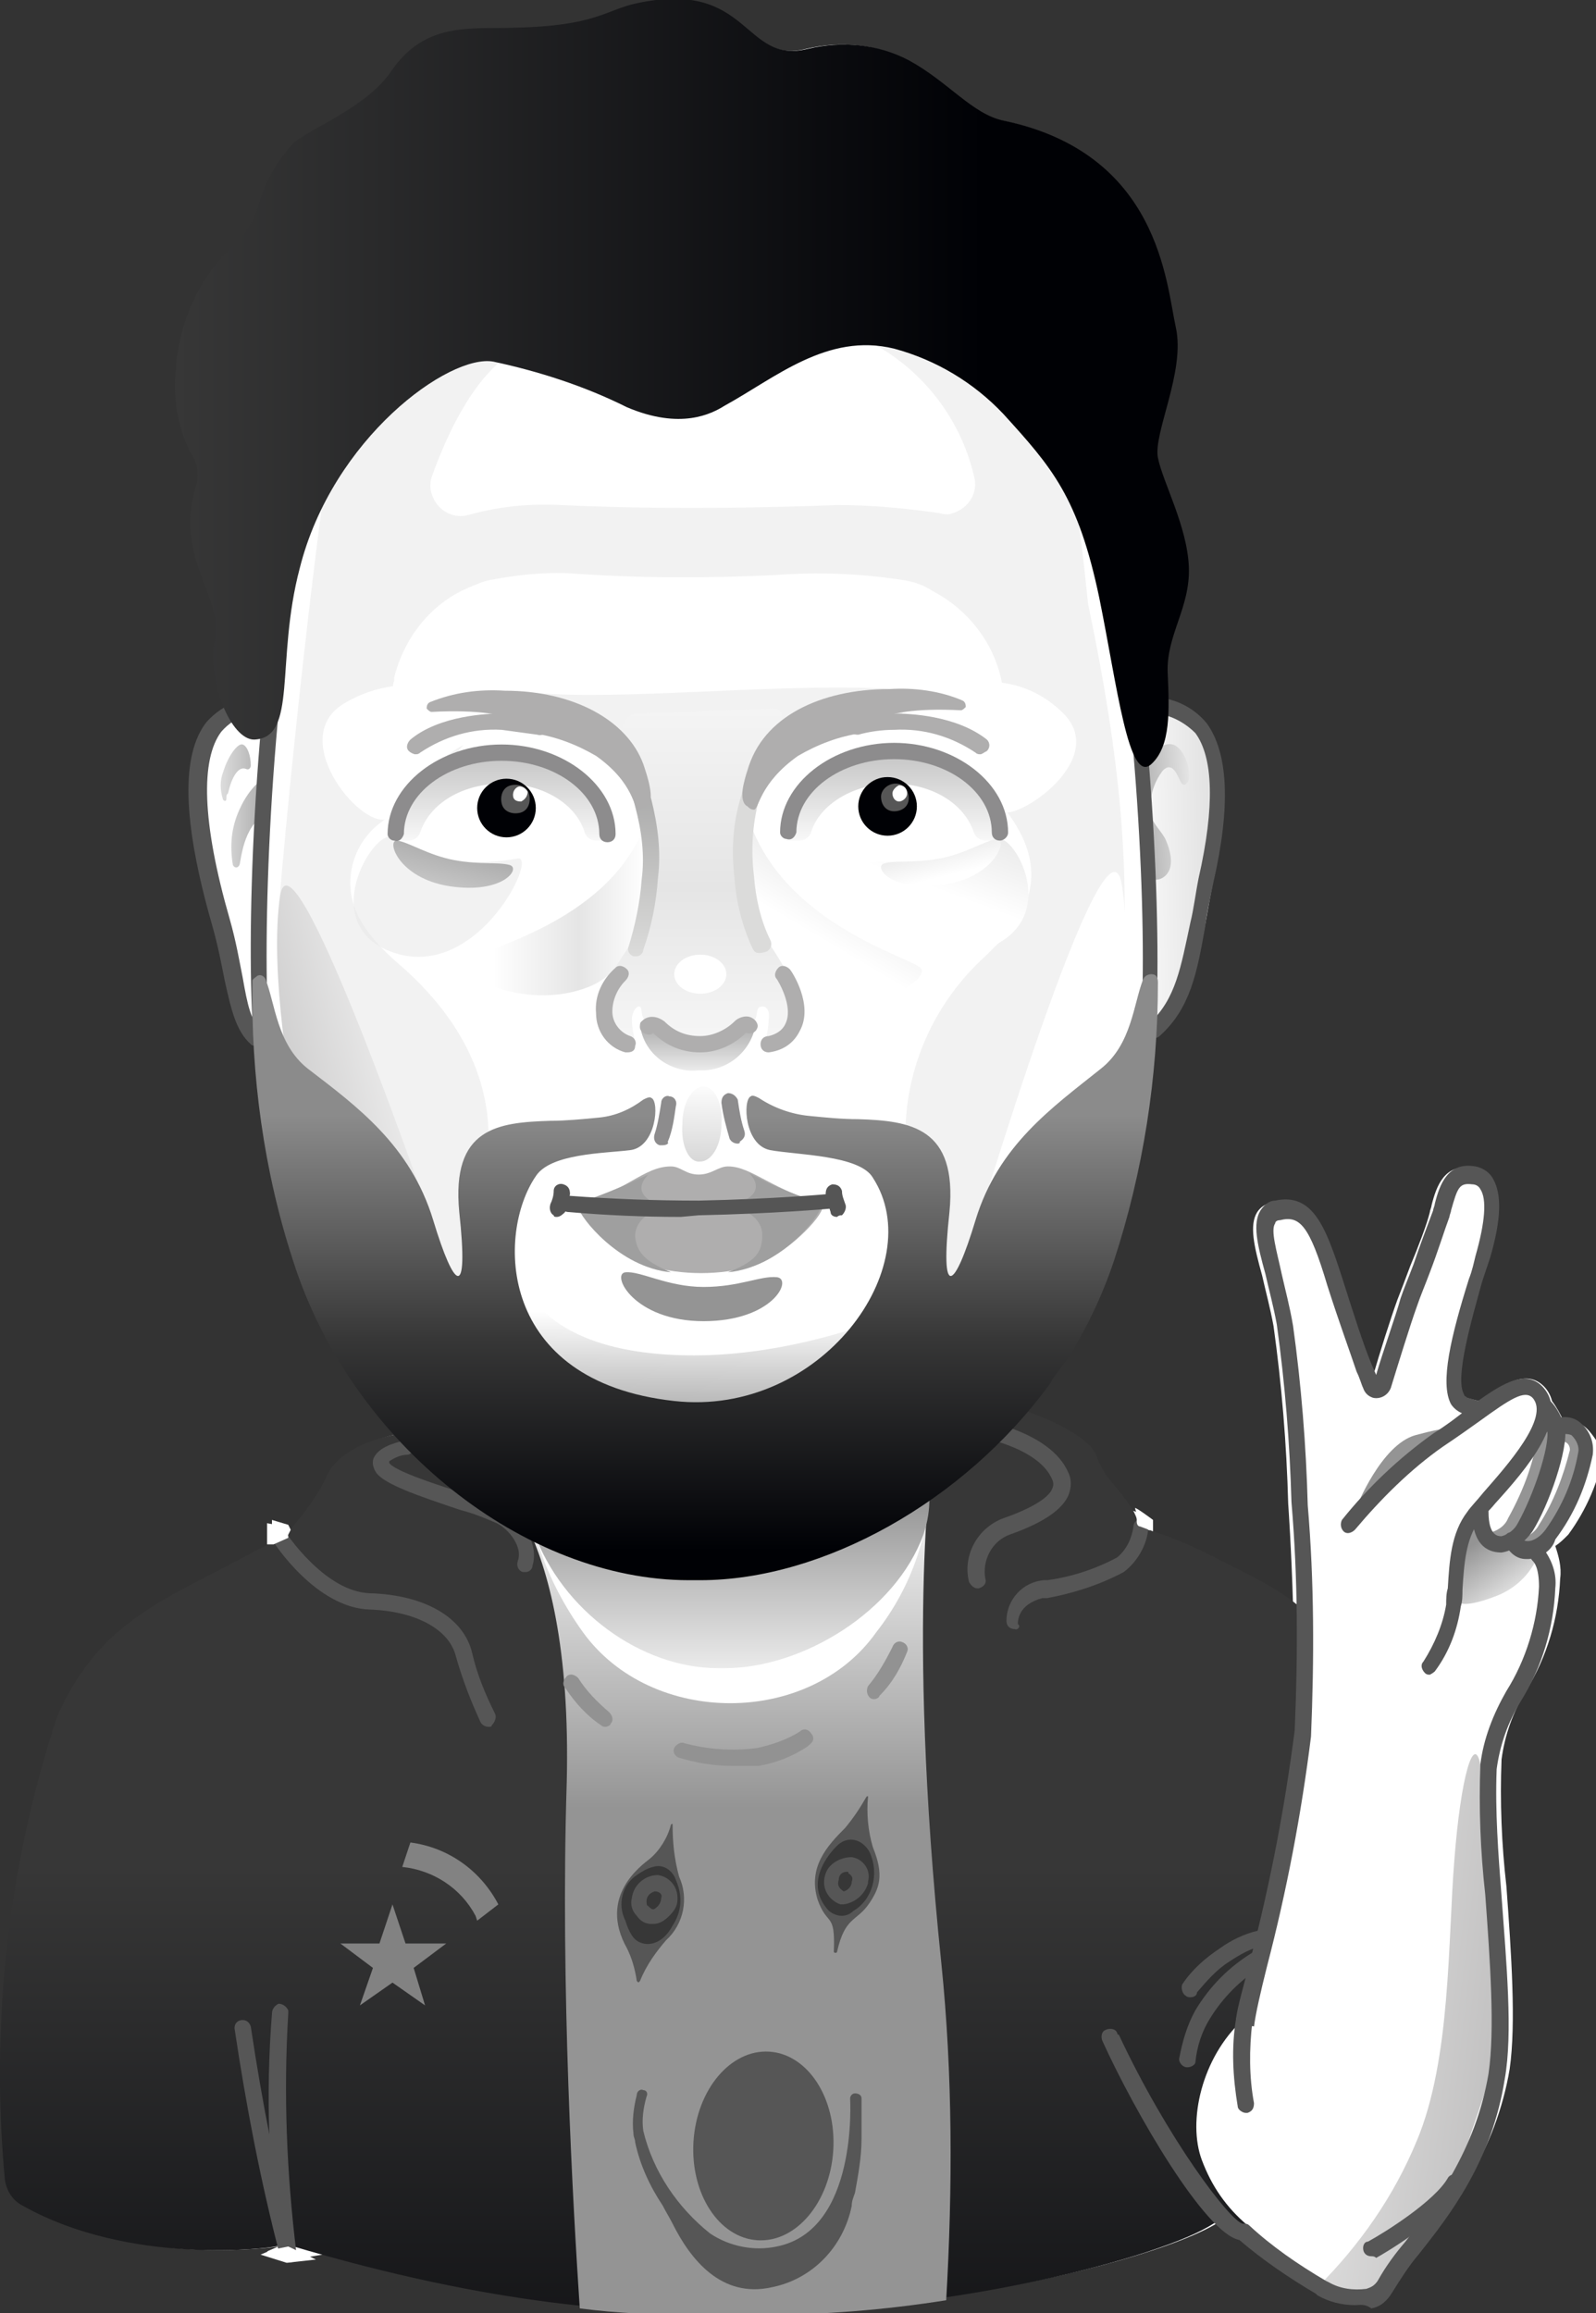 <?xml version="1.0" encoding="UTF-8"?>
<!-- Generator: Adobe Illustrator 22.1.0, SVG Export Plug-In . SVG Version: 6.00 Build 0)  -->
<svg version="1.1" id="Слой_1" xmlns="http://www.w3.org/2000/svg" xmlns:xlink="http://www.w3.org/1999/xlink" x="0px" y="0px"
	 viewBox="0 0 98 142" style="enable-background:new 0 0 98 142;" xml:space="preserve">
<rect x="0" y="0" width="98" height="142" fill="#333333" stroke="none"/>
<style type="text/css">
	.st0{fill:#FFFFFF;}
	.st1{fill:url(#SVGID_1_);}
	.st2{fill:url(#SVGID_2_);}
	.st3{fill:url(#SVGID_3_);}
	.st4{fill:url(#SVGID_4_);}
	.st5{fill:url(#SVGID_5_);}
	.st6{opacity:0.5;fill:#E7E7E7;enable-background:new    ;}
	.st7{fill:url(#SVGID_6_);}
	.st8{fill:url(#SVGID_7_);}
	.st9{fill:url(#SVGID_8_);}
	.st10{fill:url(#SVGID_9_);}
	.st11{fill:url(#SVGID_10_);}
	.st12{fill:url(#SVGID_11_);}
	.st13{fill:url(#SVGID_12_);}
	.st14{fill:#565656;}
	.st15{fill:#373737;}
	.st16{fill:url(#SVGID_13_);}
	.st17{fill:#929292;}
	.st18{fill:url(#SVGID_14_);}
	.st19{fill:url(#SVGID_15_);}
	.st20{fill:#949494;}
	.st21{fill:url(#SVGID_16_);}
	.st22{fill:url(#SVGID_17_);}
	.st23{fill:#AFAEAE;}
	.st24{fill:#9F9F9F;}
	.st25{fill:url(#SVGID_18_);}
	.st26{fill:url(#SVGID_19_);}
	.st27{fill:url(#SVGID_20_);}
	.st28{fill:#555555;}
	.st29{fill:url(#SVGID_21_);}
	.st30{fill:url(#SVGID_22_);}
	.st31{fill:#000105;}
	.st32{fill:url(#SVGID_23_);}
	.st33{fill:url(#SVGID_24_);}
	.st34{fill:#8D8C8D;}
	.st35{fill:#828282;}
	.st36{fill:url(#SVGID_25_);}
	.st37{fill:url(#SVGID_26_);}
	.st38{fill:url(#SVGID_27_);}
	.st39{fill:url(#SVGID_28_);}
	.st40{fill:url(#SVGID_29_);}
	.st41{fill:url(#SVGID_30_);}
	.st42{fill:url(#SVGID_31_);}
</style>
<title>21</title>
<g id="Слой_2_1_">
	<g id="Слой_1-2">
		<path class="st0" d="M97.2,87.5c-0.3-0.2-0.8-0.3-1.2-0.3c-0.2-0.4-0.4-0.8-0.7-1.2c-0.1-0.4-0.3-0.7-0.5-0.9
			c-1-1-2.3-0.3-3.9,0.9h-0.1L90,85.8c-0.1,0-0.1-0.1-0.2-0.2c-0.6-1,0.5-4.7,1.1-6.9l0.4-1.4c0.7-2.5,0.7-4,0.2-4.8
			c-0.3-0.4-0.7-0.7-1.1-0.8c-1.7-0.3-2.2,1.1-2.5,2.3c0,0.1-0.1,0.3-0.1,0.4c-0.2,0.8-0.7,2.1-1.2,3.3c-0.3,0.8-0.6,1.6-0.8,2.1
			c-0.4,1.1-1.1,3.3-1.5,4.7l-0.3-0.7c-0.4-1.2-1.1-3.1-1.8-5.3c-0.9-3.1-1.8-5.2-4.1-4.7c-0.4,0.1-0.7,0.3-0.9,0.6
			c-0.5,0.8-0.2,2.1,0.3,3.9c0.2,0.9,0.5,2,0.7,3.1c0.5,3.6,0.8,7.2,0.9,10.9c0,0,0.2,2.8,0.3,6.3c-1.6-1.2-3.4-2.2-5.2-3
			c-1.2-0.6-2.4-1.1-3.6-1.5l0,0v-0.7c0,0-1.1-0.9-1.1-0.6c0,0.2,0.1,0.5,0.1,0.7l0,0c-0.1-0.3-0.2-0.5-0.4-0.8
			c-1.2-1.8-1.6-1.7-2.2-3.3c-0.2-0.8-2.2-1.9-4.1-2.6c0.5-0.6,1-1.2,1.4-1.8l0,0l0.1-0.2c0.3-0.4,0.5-0.7,0.8-1.1l0.1-0.1l0,0
			c1.2-1.9,2.2-4,2.9-6.1c1.4-4.5,2.3-9.1,2.6-13.8c0.1,0,0.2-0.1,0.3-0.1c1.8-1.7,2.2-3.9,2.8-6.7c0.2-0.8,0.3-1.7,0.5-2.7
			c1.1-4.8,0.9-8-0.4-9.8c-0.6-0.8-1.5-1.3-2.5-1.5c0-0.5,0-1-0.1-1.5c-0.2-2.4,1.4-4.1,1.2-6.5s-1.6-5.2-1.9-6.7s1.6-5.2,1.1-8
			S71.1,9.4,61.5,7.4c-1.9-0.4-3.3-2.3-5.8-3.7c-1.9-1-4.1-1.2-6.2-0.7C45.6,4,46.1-1.2,39.1,0.3c-1.8,0.4-2.5,1.3-7.5,1.5
			c-2.8,0.1-5.5-0.4-7.6,2.7c-1.5,2.2-5,3.5-5.8,4.4c-1,1.1-1.7,2.3-2.1,3.7c-0.3,1-0.9,1.9-1.7,2.7c-2.1,1.9-3.3,4.6-3.4,7.4
			c-0.2,1.8,0.2,3.6,0.9,5.2c0.3,0.5,0.4,1.2,0.4,1.8c-1.5,4.7,1.6,6.9,1.1,9.6c-0.2,1.4-0.1,2.8,0.5,4.2c-0.4,0.2-0.7,0.5-1,0.8
			c-1.6,2-1.4,6,0.3,12.4c0.4,1.4,0.6,2.6,0.8,3.5c0.4,1.8,0.6,3.1,1.6,3.9l0.2,0.1c0.2,4.5,1.1,9,2.5,13.2
			c1.3,3.9,3.4,7.6,6.2,10.6c-1.7,0.4-3.4,1.1-4.1,2.4c-0.5,1.2-1.2,2.3-2.1,3.3c-0.1,0.1-0.2,0.3-0.3,0.5l0,0l-0.3-0.6l-1-0.3v1.4
			h0.5l0,0c-0.5,0.2-1,0.5-1.5,0.7c-4.9,2.7-9.2,4-11.8,10c-3,9.1-4.1,18.8-3.2,28.4c0.1,0.7,0.5,1.3,1.1,1.6
			c6.1,3.5,13.9,2.7,15.3,2.5l0,0l-0.7,0.3l1.6,0.5l1.8-0.3l-1.2-0.6l0,0c12.8,3.8,21.1,4,24.5,4h5.5c3.3,0,6.6-0.3,9.9-0.9l0,0
			c7.6-1.1,14.3-3.1,16.5-4.6l0,0h0.1c0.4,0.4,0.9,0.8,1.4,0.9c1.5,1.3,3,2.4,4.7,3.3l0.1,0.1c0.7,0.4,1.5,0.6,2.3,0.6
			c0.3,0,0.5,0,0.8-0.1c0.6-0.1,1-0.5,1.3-1c0.5-0.8,1-1.5,1.6-2.3c1-1.2,1.9-2.5,2.7-3.8c0,0,0-0.1,0.1-0.1
			c1.3-2.1,2.2-4.5,2.6-6.9c0.4-2.8,0.1-7.1-0.2-11.2c-0.3-2.6-0.4-5.2-0.3-7.8c0.2-1.5,0.7-2.9,1.5-4.2c1.3-2.1,2-4.5,2.1-6.9
			c0.1-0.7-0.1-1.4-0.3-2c0.3-0.2,0.5-0.4,0.8-0.7c1.1-1.5,1.9-3.3,2.2-5.2C98.1,88.7,97.8,87.9,97.2,87.5z"/>
		
			<linearGradient id="SVGID_1_" gradientUnits="userSpaceOnUse" x1="461.912" y1="180.224" x2="493.112" y2="180.224" gradientTransform="matrix(0.92 2.000000e-02 -2.000000e-02 -1 -352.62 223.91)">
			<stop  offset="0" style="stop-color:#FFFFFF"/>
			<stop  offset="0.73" style="stop-color:#949494"/>
		</linearGradient>
		<path class="st1" d="M70.8,63.1c2.6-1,3-5.5,3.8-9.6c1.8-9.5-2.3-10.7-4.7-10.8L70.8,63.1z"/>
		
			<linearGradient id="SVGID_2_" gradientUnits="userSpaceOnUse" x1="-10438.206" y1="-23.082" x2="-10408.136" y2="-23.082" gradientTransform="matrix(-0.9 2.000000e-02 2.000000e-02 -1 -9395.1 239.55)">
			<stop  offset="0" style="stop-color:#FFFFFF"/>
			<stop  offset="0.73" style="stop-color:#949494"/>
		</linearGradient>
		<path class="st2" d="M16.3,64.1c-2.5-1-2.7-7.4-3.5-11.5c-1.7-9.5,2.1-9.6,4.4-9.7l-1.3,9.7L16.3,64.1z"/>
		<path class="st0" d="M91.2,108.3c0.3-3.4,3.6-6.2,3.6-11c0.2-1.2-0.6-2.2-1.8-2.4c-0.4-0.1-0.7,0-1.1,0.1c0,0-1.6-1.6-1.4-2.3
			c0.6-2,4.8-6.9,3-7s-2.7,0.6-3.7,0.6c-1.5,0,0.3-6.4,1-9.1s0.9-4.7-0.6-5s-1.6,1-2,2.3s-1.4,4-1.9,5.4c-0.4,1.2-1.2,3.8-1.6,5
			c0,0.2-0.2,0.3-0.3,0.3c-0.2,0-0.3-0.1-0.4-0.3c-0.3-0.9-1.3-3.3-2.2-6.3c-1-3.5-1.8-4.8-3.5-4.4s-0.2,3.3,0.5,7
			c0.5,3.6,0.8,7.3,0.9,10.9c0,0,0.3,3,0.3,6.8c0,2.3,0,5-0.2,7.3c-0.3,2.9-0.8,5.8-1.4,8.7c-0.9,3.9-1.8,7.5-2.1,9
			c-2.3,2.3-3.3,5.6-2.6,8.7c0.4,1.1,1,2.2,1.8,3.1c0.3,0.4,0.6,0.7,0.9,1c0.4,0.3-0.6-0.1-0.2,0.2l0.3,0.3c1.4,1.2,3,2.2,4.6,3.2
			c0.4,0.3,2.5,0.9,3.7-0.3s5.8-6.1,6.8-12.9C92.5,122.4,90.8,112.6,91.2,108.3z"/>
		
			<linearGradient id="SVGID_3_" gradientUnits="userSpaceOnUse" x1="-9351.184" y1="-574.601" x2="-9384.774" y2="-583.172" gradientTransform="matrix(-0.99 0.13 -0.13 -0.99 -9263.35 768.81)">
			<stop  offset="0" style="stop-color:#FFFFFF"/>
			<stop  offset="0.84" style="stop-color:#B3B2B2"/>
		</linearGradient>
		<path class="st3" d="M91.8,126.6c0,0,0.3-13-0.9-18.3c-0.4-1.9-1.2,0.7-1.6,5.9c-0.4,4.9-0.2,12.2-2.3,17.2
			c-1.4,3.4-3.5,6.4-6.1,9l3.3,0.5l5.1-6.9L91.8,126.6z"/>
		<linearGradient id="SVGID_4_" gradientUnits="userSpaceOnUse" x1="28.569" y1="55.949" x2="39.838" y2="55.949">
			<stop  offset="0.15" style="stop-color:#FFFFFF"/>
			<stop  offset="0.62" style="stop-color:#E5E5E5"/>
			<stop  offset="0.98" style="stop-color:#FFFFFF"/>
		</linearGradient>
		<path class="st4" d="M36.1,60.6c-3.9,1.5-8.3-0.8-7.4-1.6s8.4-2.3,10.8-8.1C39.9,49.7,40.8,58.8,36.1,60.6z"/>
		
			<linearGradient id="SVGID_5_" gradientUnits="userSpaceOnUse" x1="-196.108" y1="-324.935" x2="-196.108" y2="-346.825" gradientTransform="matrix(0.89 0.53 -0.59 1.1 32.98 518.88)">
			<stop  offset="0" style="stop-color:#FFFFFF"/>
			<stop  offset="0.84" style="stop-color:#949494"/>
		</linearGradient>
		<path class="st5" d="M49.4,61.1c3.9,1.5,7.9-1,7.1-1.7s-7.9-2.6-10.3-8.5C45.7,49.7,44.7,59.3,49.4,61.1z"/>
		<path class="st6" d="M68.1,67.2C69.9,56,69,47.6,66.8,37c-0.5-5.2-1.3-10.3-2.5-15.4L62.4,18c-0.6,0.9-9.8,2.5-8.6,3.2
			c3,1.7,5.2,4.6,6,8c0.3,1-0.3,2-1.3,2.3c-0.2,0.1-0.5,0.1-0.8,0c-2.1-0.3-4.2-0.5-6.3-0.5l0,0c0,0-8.8,0.4-17,0
			c-1.9-0.1-3.8,0.1-5.6,0.6c-1,0.3-2-0.3-2.3-1.3c-0.1-0.3-0.1-0.7,0-1c1-2.8,2.7-6.4,5.2-7.8c1.2-0.7-8-2.3-8.6-3.2l-1.9,3.6
			c-1,4.4-3,21-4.1,34c-0.4,4.9,2,10.4-0.9,12.2c-0.9,0.6,1.5,1.9,3.2,2.3c2.4,5.4,6.6,10.8,8.9,10.8c3.4,0,1.8-5.5,1.7-11.4
			c0-4.8-2.9-8.4-5.6-10.7c-0.8-0.7-1.6-1.5-2.2-2.5c-1.3-2.1-0.7-4.8,1.3-6.2c0.1-0.1,0.3-0.2,0.4-0.3c3.2-1.6,0.1-2.4,2.8-2.8
			c1.1-0.2,2.3-2.8,3.2-2.9s5.2,0.9,5.9,0.9l-1,0.2c4.4,0.3,8.8,0.3,13.2,0.1c1-0.1,5.8-1.3,7.7-1.2c1.1,0,1.5,1.6,3,1.9
			c2.4,0.4,1.2,1.1,3.1,3.5c2.6,3.4,1.5,6.1-0.5,8.1c-0.3,0.3-0.5,0.5-0.8,0.8c-3.1,2.8-4.9,6.8-4.9,10.9
			c-0.1,5.9-1.7,11.4,1.7,11.4c2.3,0,6.7-5.8,9.1-11.3C67.9,69.7,67.9,68.3,68.1,67.2z M33.9,42.6c-4.8-0.3-6.9,0.1-8.4,0.8
			s-1.5-1.1-1.3-1.6c0-0.1,0-0.1,0-0.2c0.6-2.4,2.2-4.5,4.5-5.5c0.5-0.2,0.9-0.4,1.4-0.5c1.6-0.3,3.3-0.5,5-0.4l0,0
			c4.2,0.3,8.3,0.3,12.5,0.1c2.6-0.2,5.2-0.1,7.8,0.3c0.7,0.1,1.3,0.3,1.9,0.7c2.1,1.1,3.7,3.1,4.2,5.5l0,0c0.1,0.5,0.6,3.2-1.2,1.8
			c-0.5-0.4-1.8-1.1-5.5-1.3C48.8,41.9,39.3,42.9,33.9,42.6z"/>
		
			<linearGradient id="SVGID_6_" gradientUnits="userSpaceOnUse" x1="42.956" y1="114.38" x2="42.956" y2="74.25" gradientTransform="matrix(1 0 0 -1 0 144)">
			<stop  offset="0.15" style="stop-color:#FFFFFF"/>
			<stop  offset="0.62" style="stop-color:#E5E5E5"/>
			<stop  offset="0.98" style="stop-color:#FFFFFF"/>
		</linearGradient>
		<path class="st7" d="M48.5,60c-0.3-0.6-1.4-2.3-1.4-2.3L46,56.1v-6.9c0-1.7,3.2-5.7,1.5-5.7c-0.2,0-8.1,0.3-8.3,0.3
			c-1.8,0-0.9,3.8,0,5.4c1.3,2.4,0.8,6.3,0.2,7.6c-0.4,0.8-1.6,2.5-2,3.2c-0.4,0.8-1,3.4,1.5,4.3c0.3,0.1-0.1-0.9-0.1-1.7
			c0-0.5,0.3-0.9,0.5-0.8s-0.1,0.8,0.7,1.1c0.5,0.2,1,0.9,1,0.9l0.3,0.2l0.7-0.3h0.4c0.1,0,0.1,0,0.2,0h0.7c0.1,0,0.1,0,0.2,0l0,0
			c0.2,0,0.5,0.4,0.8,0.2c0.5-0.4,1.1-0.7,1.7-1c0.7-0.3,0.3-1,0.7-1.1s0.6,0.3,0.5,0.8c0,0.8-0.4,1.8-0.1,1.7
			C49.6,63.4,49,60.8,48.5,60z"/>
		<path class="st6" d="M23.5,58.2C19.7,56.2,23,51,24,51.4c1.3,0.5,3.1,2.1,7.8,1.3C33.1,52.5,29,60.9,23.5,58.2z"/>
		
			<linearGradient id="SVGID_7_" gradientUnits="userSpaceOnUse" x1="-7551.48" y1="-1408.086" x2="-7539.52" y2="-1432.116" gradientTransform="matrix(-0.79 0.66 -1.04 -1.18 -7397.37 3383.76)">
			<stop  offset="0" style="stop-color:#FFFFFF"/>
			<stop  offset="0.73" style="stop-color:#949494"/>
		</linearGradient>
		<path class="st8" d="M21.1,43.2c-3.6,2.2,1.3,8,2.8,7c0.9-0.6,3.2-5.5,7.9-5.2C33.2,45,26.7,39.8,21.1,43.2z"/>
		
			<linearGradient id="SVGID_8_" gradientUnits="userSpaceOnUse" x1="-1437.272" y1="2872.443" x2="-1425.931" y2="2849.643" gradientTransform="matrix(0.64 0.81 1.26 -0.94 -2641.6 3913.45)">
			<stop  offset="0" style="stop-color:#FFFFFF"/>
			<stop  offset="0.73" style="stop-color:#949494"/>
		</linearGradient>
		<path class="st9" d="M65.2,43.7c3.1,2.9-2.9,6.8-3.7,6.1s-3.3-4.1-6.5-5.1C53.8,44.3,60.5,39.2,65.2,43.7z"/>
		
			<linearGradient id="SVGID_9_" gradientUnits="userSpaceOnUse" x1="65.857" y1="285.951" x2="65.857" y2="300.171" gradientTransform="matrix(1 4.000000e-02 4.000000e-02 -1.03 -39.29 350.44)">
			<stop  offset="0" style="stop-color:#DBDBDA"/>
			<stop  offset="1" style="stop-color:#949494"/>
		</linearGradient>
		<path class="st10" d="M39.1,58.7c-0.1,0-0.1,0-0.2,0c-0.3-0.1-0.4-0.4-0.3-0.6c0,0,0,0,0,0l0,0c0.4-1.3,0.7-2.7,0.8-4.1
			c0.2-1.5,0-3-0.4-4.5c-0.1-0.4-0.2-0.8-0.3-1.2c-0.1-0.5-0.3-0.9-0.5-1.4c-0.4-0.8-1.1-1.5-1.8-2c-0.2-0.1-0.3-0.4-0.2-0.7
			c0,0,0,0,0,0c0.1-0.2,0.4-0.3,0.7-0.2c0.9,0.6,1.6,1.4,2.2,2.3c0.3,0.5,0.5,1.1,0.6,1.7c0.1,0.4,0.2,0.8,0.3,1.1
			c0.4,1.6,0.6,3.2,0.4,4.8c-0.1,1.5-0.4,3-0.9,4.4C39.5,58.5,39.3,58.7,39.1,58.7z"/>
		
			<linearGradient id="SVGID_10_" gradientUnits="userSpaceOnUse" x1="-9548.211" y1="-64.949" x2="-9548.211" y2="-50.859" gradientTransform="matrix(-1 4.000000e-02 -4.000000e-02 -1.03 -9504.25 350.44)">
			<stop  offset="0" style="stop-color:#DBDBDA"/>
			<stop  offset="1" style="stop-color:#949494"/>
		</linearGradient>
		<path class="st11" d="M46.6,58.5c-0.2,0-0.3-0.1-0.4-0.3c-0.6-1.3-1-2.8-1.1-4.3c-0.2-1.7-0.1-3.4,0.4-5c0.1-0.3,0.1-0.6,0.2-0.9
			c0.1-0.6,0.3-1.1,0.6-1.7c0.5-1,1.3-1.8,2.2-2.4c0.2-0.1,0.5-0.1,0.7,0.2c0,0,0,0,0,0c0.1,0.2,0.1,0.5-0.1,0.7c0,0,0,0,0,0
			c-0.7,0.5-1.4,1.2-1.8,2c-0.2,0.4-0.4,0.9-0.5,1.4c-0.1,0.3-0.1,0.6-0.2,0.9c-0.4,1.5-0.5,3.1-0.3,4.7c0.1,1.3,0.4,2.7,1,3.9
			c0.1,0.2,0.1,0.5-0.2,0.7C46.8,58.5,46.7,58.5,46.6,58.5L46.6,58.5z"/>
		
			<linearGradient id="SVGID_11_" gradientUnits="userSpaceOnUse" x1="40.081" y1="29.37" x2="40.081" y2="-27.21" gradientTransform="matrix(1 0 0 -1 0 144)">
			<stop  offset="0" style="stop-color:#373737"/>
			<stop  offset="0.8" style="stop-color:#000105"/>
		</linearGradient>
		<path class="st12" d="M80.1,99.1c0-0.1,0-0.2-0.1-0.3c-1.6-1.4-3.3-2.1-5.6-3.3c-1.4-0.7-2.8-1.3-4.3-1.7c-0.1,0-0.2-0.1-0.2-0.3
			c-0.1-0.3-0.2-0.6-0.4-0.9c-1.2-1.8-1.6-1.7-2.2-3.3s-6.4-3.9-7.9-2.9c-0.8,0.6-1.1,2.2-1.2,3.5c0,0.2-0.2,0.3-0.4,0.3
			c0,0,0,0-0.1,0c-1.9-0.5-3.3-0.8-3.5-0.8H35.5c-0.3,0.1-2.6,0.6-5.6,1.3c-0.2,0.1-0.4-0.1-0.4-0.2c0,0,0,0,0,0L28.7,88
			c0-0.2-0.2-0.3-0.3-0.3c-1.3,0-6.8,0-8.3,2.8c-0.5,1.2-1.3,2.2-2.1,3.2c-0.1,0.1-0.2,0.3-0.3,0.5c0,0.1-0.1,0.2-0.2,0.2
			c-0.7,0.3-1.5,0.6-2.2,1c-4.9,2.7-9.2,4-11.8,10c-3,9.1-4.1,18.8-3.2,28.4c0.1,0.7,0.5,1.3,1.1,1.6c6.6,3.7,15.1,2.6,15.5,2.5l0,0
			l0.5-0.1c0.1,0,0.2,0,0.3,0c13,3.9,21.4,4.1,24.9,4.1H47c11.3,0,24.3-3.3,27.5-5.4l0,0c0.2-0.1,0.3-0.1,0.5,0.1l0.1,0.1
			c0.2,0.2,0.5,0.2,0.8,0.2c0.3,0,0.9-0.1,0.7-0.3c-1.3-1.1-2.2-2.4-2.8-4c-0.9-2.4,0-6.3,2.5-8.6c0-0.1,0.1-0.1,0.1-0.2
			c0.3-1.6,1.2-5.1,2.1-8.9c0.7-2.9,1.1-5.8,1.4-8.7C80.1,103.9,80.2,101.4,80.1,99.1z"/>
		
			<linearGradient id="SVGID_12_" gradientUnits="userSpaceOnUse" x1="43.932" y1="53.65" x2="43.932" y2="0.7" gradientTransform="matrix(1 0 0 -1 0 144)">
			<stop  offset="0" style="stop-color:#FFFFFF"/>
			<stop  offset="0.39" style="stop-color:#949494"/>
		</linearGradient>
		<path class="st13" d="M58.1,141.2c-3.8,0.6-7.6,0.9-11.4,0.9h-4.1c-2.3,0-4.7-0.1-7-0.4c-0.4-6-1.2-19.8-0.8-32.3
			C35.2,92.9,29.5,90,29.5,90l27.8-1c0,0-1.7,10.2,0.5,31.5C58.5,127.3,58.5,134.3,58.1,141.2z"/>
		<path class="st0" d="M44.3,93.4c-4.6,0.1-9-1.8-12.1-5.1c0,0.4,0,0.7,0,1.1c0,3.9,1.3,7.6,3.6,10.8c4.2,5.8,13.9,5.8,18,0
			c2.2-2.8,3.4-6.3,3.3-9.8c0-0.7,0.2-2.3,0.1-2.9C54,91.3,49.2,93.5,44.3,93.4z"/>
		<path class="st14" d="M39.3,121.6c0,0-0.1,0.1-0.1,0.1c0,0,0,0-0.1-0.1c-0.1-0.7-0.3-1.4-0.6-2c-1.8-3.2,0.9-5.1,1.4-5.5
			c0.6-0.5,1.1-1.3,1.3-2.1c0,0,0.1-0.1,0.1,0c0,0,0,0,0,0c0,1.1,0.1,2.1,0.4,3.2c0.6,1.3,0.3,2.9-0.8,3.9
			C40.3,119.8,39.7,120.6,39.3,121.6z"/>
		<path class="st15" d="M38.8,118.8c-0.2-0.3-0.3-0.6-0.4-0.9c-0.5-1-0.2-2.2,0.7-2.8c0.3-0.2,0.6-0.4,1-0.5
			c0.6-0.2,1.2,0.2,1.4,0.8c0.4,0.9,0.4,1.9-0.2,2.8C40.5,119.7,39.2,119.5,38.8,118.8z"/>
		<path class="st14" d="M51.4,119.8c0,0.1-0.2,0.1-0.2,0c0.1-2.5-0.4-1.5-1-3.2c-0.6-2,0.6-3.3,1.7-4.4c0.5-0.6,0.9-1.2,1.3-1.9
			c0,0,0.1-0.1,0.1,0c0,0,0,0,0,0c-0.1,1,0,2.1,0.3,3.1c0.7,1.7,0.4,2.5-0.2,3.4C52.6,118,51.9,117.6,51.4,119.8z"/>
		<path class="st15" d="M52.4,117.3c-0.4,0.4-1,0.4-1.5,0l0,0c-1.8-1.9,0.5-4,0.5-4c0.5-0.5,1.2-0.5,1.7,0c0.1,0.1,0.2,0.2,0.3,0.4
			C54,115,53.6,116.6,52.4,117.3z"/>
		
			<linearGradient id="SVGID_13_" gradientUnits="userSpaceOnUse" x1="44.094" y1="39.07" x2="44.094" y2="72.59" gradientTransform="matrix(1 0 0 -1 0 144)">
			<stop  offset="0" style="stop-color:#FFFFFF"/>
			<stop  offset="0.39" style="stop-color:#949494"/>
		</linearGradient>
		<path class="st16" d="M56,87.4c0-0.1-0.1-0.2-0.2-0.2c-0.1,0-0.1,0-0.1,0.1c-0.3,0.7,0.7,1.8-0.3,2.3c-3.8,2.1-5,6.5-11,6.5
			s-8.2-5.4-11.5-6.8c-1-0.4-1-1.7-1.3-2.3c0-0.1-0.1-0.1-0.2-0.1c-0.1,0-0.1,0.1-0.1,0.1c0.1,2.4,0.6,4.8,1.5,7.1
			c1.7,4.7,6.5,8.3,11.3,8.3h0.4c4.8,0,10.5-3.5,12.2-8.2C57.8,91,56.1,88.7,56,87.4z"/>
		
			<ellipse transform="matrix(6.226794e-02 -0.998 0.998 6.226794e-02 -87.483 170.334)" class="st14" cx="46.9" cy="131.7" rx="5.8" ry="4.3"/>
		<path class="st14" d="M40.1,118.1H40c-0.4,0-0.7-0.2-0.9-0.5c-0.3-0.3-0.4-0.7-0.3-1.1c0.1-0.8,0.8-1.4,1.6-1.4
			c0.7,0.1,1.2,0.7,1.2,1.4c0,0,0,0.1,0,0.1l0,0c0,0.4-0.2,0.7-0.5,1C40.8,117.9,40.5,118.1,40.1,118.1z M40.2,116.1
			c-0.3,0.1-0.5,0.3-0.5,0.6c0,0.1,0,0.3,0.1,0.3c0.1,0.1,0.2,0.2,0.3,0.2c0.1,0,0.2-0.1,0.3-0.2c0.1-0.1,0.2-0.3,0.2-0.5l0,0
			C40.7,116.3,40.5,116.1,40.2,116.1C40.3,116.1,40.2,116.1,40.2,116.1L40.2,116.1z"/>
		<path class="st14" d="M51.8,116.9c-0.1,0-0.1,0-0.2,0c-0.8-0.3-1.2-1.1-0.9-1.9c0.2-0.6,0.9-1,1.6-1c0.7,0.1,1.2,0.8,1,1.5
			c0,0,0,0.1,0,0.1l0,0C53.1,116.3,52.5,116.8,51.8,116.9z M52,114.9c-0.3,0-0.5,0.2-0.5,0.5c-0.1,0.3,0,0.5,0.3,0.7
			c0.1,0,0.5-0.2,0.5-0.6c0.1-0.2,0-0.4-0.2-0.5C52.1,114.9,52.1,114.9,52,114.9L52,114.9z"/>
		<path class="st14" d="M52.9,131.3c0-0.2,0-0.4,0-0.6c0-0.6,0-1.3,0-1.9c0-0.2-0.2-0.3-0.4-0.3c-0.2,0-0.3,0.2-0.3,0.3
			c0,0.1,0.5,8.1-4.5,9.1c-1.4,0.3-2.9,0-4.1-0.8c-2-1.6-3.5-3.8-4.1-6.3c-0.1-0.7,0-1.4,0.2-2.1c0.1-0.2,0-0.4-0.2-0.4c0,0,0,0,0,0
			c-0.2-0.1-0.4,0.1-0.4,0.3c-0.2,0.8-0.3,1.6-0.2,2.4c0,0.2,0.1,0.3,0.1,0.5c0.3,1.4,0.9,2.7,1.7,3.9c0.2,0.4,0.4,0.7,0.6,1.1
			c1.1,2.2,3,4.6,6.1,3.9c2.5-0.5,4.4-2.5,4.9-5c0-0.3,0.1-0.5,0.2-0.8C52.7,133.5,52.9,132.4,52.9,131.3z"/>
		<path class="st14" d="M72.9,126.9L72.9,126.9c-0.3,0-0.5-0.3-0.5-0.5c0,0,0,0,0,0c0.2-1.1,0.5-2.1,1-3c0.9-1.5,2.1-2.7,3.6-3.6
			c0.2-0.1,0.5-0.1,0.7,0.2c0.1,0.2,0.1,0.5-0.2,0.7c-1.3,0.8-2.4,1.9-3.2,3.2c-0.5,0.8-0.8,1.7-0.9,2.7
			C73.4,126.7,73.2,126.9,72.9,126.9z"/>
		<path class="st17" d="M44.9,108.4c-1.1,0-2.2-0.2-3.2-0.5c-0.3-0.1-0.4-0.4-0.3-0.6c0.1-0.2,0.4-0.4,0.6-0.3
			c1.5,0.4,3,0.5,4.5,0.3c0.9-0.2,1.8-0.5,2.6-1c0.2-0.2,0.5-0.2,0.7,0.1c0.2,0.2,0.2,0.5-0.1,0.7c0,0,0,0-0.1,0.1
			c-0.9,0.6-1.9,1-3,1.2C46.1,108.4,45.5,108.4,44.9,108.4z"/>
		<path class="st17" d="M53.7,104.3c-0.1,0-0.2,0-0.3-0.1c-0.2-0.2-0.2-0.5-0.1-0.7c0.6-0.7,1.1-1.6,1.5-2.4
			c0.1-0.3,0.4-0.4,0.6-0.3c0,0,0,0,0,0c0.3,0.1,0.4,0.4,0.3,0.6c-0.4,1-0.9,1.9-1.7,2.7C54,104.2,53.8,104.3,53.7,104.3z"/>
		<path class="st17" d="M37.2,106c-0.1,0-0.2,0-0.3-0.1c-0.9-0.6-1.6-1.4-2.2-2.3c-0.2-0.2-0.1-0.5,0.1-0.7c0,0,0,0,0,0
			c0.2-0.2,0.5-0.1,0.7,0.1c0.5,0.8,1.2,1.5,1.9,2.1c0.2,0.2,0.3,0.5,0.1,0.7c0,0,0,0,0,0C37.5,105.9,37.3,106,37.2,106z"/>
		<path class="st14" d="M73.1,122.6c-0.1,0-0.2,0-0.3-0.1c-0.2-0.1-0.3-0.5-0.2-0.7c0.6-0.9,1.4-1.6,2.3-2.2
			c0.7-0.5,1.5-0.9,2.4-1.1c0.3-0.1,0.6,0.1,0.6,0.3c0.1,0.3-0.1,0.5-0.3,0.6c-0.8,0.2-1.5,0.6-2.1,1c-0.8,0.5-1.4,1.2-2,1.9
			C73.5,122.5,73.3,122.6,73.1,122.6z"/>
		<path class="st14" d="M76.5,129.7c-0.2,0-0.5-0.2-0.5-0.4c-0.3-1.8-0.4-3.6-0.1-5.4c0.1-0.3,0.3-0.5,0.6-0.4s0.5,0.3,0.4,0.6l0,0
			c-0.2,1.7-0.2,3.4,0.1,5c0,0.3-0.1,0.5-0.4,0.6L76.5,129.7z"/>
		<path class="st14" d="M17.7,138.9c-0.2,0-0.4-0.1-0.5-0.4c-1.2-4.6-2.1-9.3-2.8-14c0-0.3,0.2-0.5,0.5-0.5c0.2,0,0.4,0.1,0.5,0.4
			c0.7,4.7,1.6,9.3,2.8,13.9c0.1,0.3-0.1,0.5-0.3,0.6L17.7,138.9z"/>
		<path class="st14" d="M17.7,138.9c-0.2,0-0.5-0.2-0.5-0.4c-0.7-4.9-0.9-9.9-0.5-14.9c0-0.3,0.2-0.5,0.4-0.6c0.3,0,0.5,0.2,0.6,0.4
			c0,0.1,0,0.1,0,0.2c-0.3,4.9-0.1,9.8,0.5,14.7C18.2,138.6,18,138.8,17.7,138.9C17.7,138.9,17.7,138.9,17.7,138.9L17.7,138.9z"/>
		<path class="st14" d="M84.2,138.5c-0.3,0-0.5-0.2-0.5-0.5c0-0.2,0.1-0.4,0.3-0.4c1.1-0.6,4.1-2.5,4.9-3.9c0.1-0.2,0.4-0.3,0.7-0.2
			c0.2,0.1,0.3,0.4,0.2,0.7c0,0,0,0,0,0c-1.1,2-5.1,4.3-5.3,4.4C84.4,138.5,84.3,138.5,84.2,138.5z"/>
		
			<linearGradient id="SVGID_14_" gradientUnits="userSpaceOnUse" x1="92.774" y1="44.409" x2="85.184" y2="55.559" gradientTransform="matrix(1 0 0 -1 0 144)">
			<stop  offset="0" style="stop-color:#FFFFFF"/>
			<stop  offset="0.39" style="stop-color:#949494"/>
		</linearGradient>
		<path class="st18" d="M86.9,88.1c-2.1,0.6-3.6,4.4-3.6,4.4l6-4.8C89.3,87.7,89.1,87.5,86.9,88.1z"/>
		
			<linearGradient id="SVGID_15_" gradientUnits="userSpaceOnUse" x1="93.564" y1="44.953" x2="85.984" y2="56.103" gradientTransform="matrix(1 0 0 -1 0 144)">
			<stop  offset="0" style="stop-color:#FFFFFF"/>
			<stop  offset="0.39" style="stop-color:#949494"/>
		</linearGradient>
		<path class="st19" d="M94.6,95.2c-0.3,0.1-0.7,0.1-1.1,0C92.9,95,93,94.8,93,94.8c-0.5,0.3-1.1,0.3-1.6,0c-0.9-0.5-0.5-2-1.2-1.1
			s-0.7,4.6-0.7,4.6s0.2,0.5,2.3-0.3c1.1-0.4,2-1.2,2.5-2.2v-0.3l0.2-0.1L94.6,95.2z"/>
		<path class="st20" d="M95.2,87.7c-0.1-0.3-0.2-0.5-0.3-0.8l-0.4,0.6c-0.2,2-0.9,3.9-1.9,5.7c-0.2,0.5-0.7,0.8-1.2,0.9
			c0.1,0.2,0.4,0.4,0.7,0.4c0.5-0.1,1-0.4,1.2-0.9C94.4,91.7,95,89.7,95.2,87.7z"/>
		<path class="st0" d="M87.8,102.3c0.8-1.1,1.3-2.4,1.5-3.8c0.2-2,0-4,1.2-5.4s5.8-5.7,4-7.6c-1.1-1.2-3,0.9-6.1,2.9
			c-2.1,1.5-3.9,3.2-5.5,5.2"/>
		<path class="st14" d="M87.8,102.8c-0.1,0-0.2,0-0.3-0.1c-0.2-0.2-0.3-0.5-0.1-0.7c0.7-1.1,1.2-2.3,1.4-3.5c0-0.3,0-0.7,0.1-1
			c0.1-1.7,0.2-3.4,1.2-4.7c0.2-0.3,0.6-0.7,1-1.2c1.4-1.6,4.1-4.6,3-5.8c-0.5-0.5-1.4,0.1-3.2,1.4c-0.7,0.5-1.4,1-2.3,1.6
			c-2,1.4-3.8,3.2-5.4,5.1c-0.2,0.2-0.5,0.3-0.7,0.1c-0.2-0.2-0.2-0.5-0.1-0.7c1.6-2,3.5-3.8,5.6-5.3c0.8-0.5,1.6-1.1,2.2-1.6
			c1.9-1.4,3.4-2.4,4.5-1.3c1.8,1.9-1,5.1-2.9,7.2c-0.4,0.5-0.8,0.8-1,1.1c-0.8,1.1-0.9,2.6-1,4.2c0,0.3,0,0.7-0.1,1
			c-0.2,1.4-0.7,2.8-1.6,4C88.1,102.6,88,102.7,87.8,102.8z"/>
		<path class="st20" d="M97.1,89c0-0.3-0.2-0.6-0.3-0.8c-0.2-0.2-0.6-0.3-0.9-0.2v0.5H96c0.2,0,0.4,0.2,0.4,0.5c0,0,0,0,0,0
			c-0.4,1.6-1,3.2-1.9,4.6c-0.2,0.4-0.6,0.7-1,0.8l-0.2,0.2c0.2,0.2,0.4,0.3,0.6,0.3c0.6-0.1,1.1-0.6,1.4-1.1
			C96.3,92.2,97.2,90.1,97.1,89z"/>
		<path class="st14" d="M76.4,124.5L76.4,124.5c-0.4-0.1-0.5-0.3-0.5-0.6c0.1-0.8,0.5-2.1,0.9-3.7c1.2-4.6,2.1-9.3,2.7-14
			c0.2-4.7,0.2-9.3-0.2-14c-0.1-3.6-0.4-7.3-0.9-10.9c-0.2-1.1-0.5-2.2-0.7-3.1c-0.5-1.8-0.8-3.1-0.3-3.9c0.2-0.3,0.5-0.6,0.9-0.6
			c2.3-0.5,3.1,1.6,4.1,4.7c0.7,2.2,1.3,4.1,1.8,5.3l0.3,0.7c0.4-1.4,1.2-3.6,1.5-4.7c0.2-0.6,0.5-1.3,0.8-2.1
			c0.4-1.2,0.9-2.5,1.2-3.3c0-0.1,0.1-0.3,0.1-0.4c0.3-1.2,0.8-2.6,2.5-2.3c0.5,0.1,0.9,0.4,1.1,0.8c0.5,0.9,0.5,2.4-0.2,4.8
			L91,78.7c-0.6,2.2-1.7,5.9-1.1,6.9c0,0.1,0.1,0.1,0.2,0.2l0.7,0.2c0.3,0.1,0.5,0.3,0.4,0.6s-0.3,0.5-0.6,0.4l-0.7-0.2
			c-0.3-0.1-0.6-0.3-0.8-0.6c-0.7-1.3,0-4.2,1.1-7.7c0.2-0.5,0.3-1,0.4-1.4c0.6-2.1,0.7-3.5,0.3-4.1c-0.1-0.2-0.3-0.3-0.5-0.3
			c-0.8-0.1-0.9,0.2-1.3,1.6c0,0.1-0.1,0.3-0.1,0.4c-0.3,0.8-0.7,2.1-1.2,3.4c-0.3,0.8-0.6,1.5-0.8,2.1c-0.4,1.1-1.2,3.7-1.6,5
			c-0.2,0.5-0.7,0.7-1.1,0.6c-0.3-0.1-0.5-0.3-0.6-0.6c-0.1-0.2-0.2-0.6-0.4-1c-0.4-1.2-1.1-3.1-1.8-5.3c-1.1-3.7-1.7-4.3-2.9-4
			c-0.2,0-0.3,0.1-0.3,0.2c-0.3,0.4,0.1,1.7,0.4,3.1c0.2,0.9,0.5,2,0.7,3.2c0.5,3.6,0.8,7.3,0.9,11c0.4,4.7,0.4,9.4,0.2,14.2
			c-0.6,4.8-1.5,9.5-2.7,14.1c-0.4,1.6-0.7,2.9-0.8,3.7C76.8,124.3,76.6,124.5,76.4,124.5z"/>
		<path class="st14" d="M83.2,141.5c-0.8,0-1.6-0.2-2.3-0.6l-0.1-0.1c-1.7-1-3.3-2.1-4.7-3.3c-2.1-0.4-6.4-7.8-8.4-12.2
			c-0.1-0.2-0.1-0.6,0.2-0.7c0.2-0.1,0.6-0.1,0.7,0.2c0,0,0,0.1,0.1,0.1c3,6.4,6.8,11.4,7.6,11.6c0.2,0,0.3,0,0.4,0.1
			c1.4,1.3,3,2.4,4.7,3.4l0.2,0.1c0.7,0.4,1.5,0.5,2.3,0.4c0.3-0.1,0.5-0.2,0.7-0.5c0.5-0.9,1.1-1.7,1.7-2.4
			c1.8-2.3,4.3-5.6,5.1-10.3c0.4-2.7,0.1-6.9-0.2-11c-0.3-2.7-0.4-5.3-0.3-8c0.2-1.6,0.8-3.1,1.6-4.5c1.2-1.9,1.9-4.2,2-6.4
			c0-1.2-0.3-1.5-0.4-1.6c-0.2-0.2-0.2-0.5,0-0.7c0.2-0.2,0.5-0.2,0.7,0c0,0,0,0,0,0c0.5,0.7,0.8,1.5,0.7,2.4
			c-0.1,2.4-0.8,4.8-2.1,6.9c-0.8,1.3-1.3,2.7-1.5,4.2c-0.1,2.6,0.1,5.2,0.3,7.8c0.3,4.1,0.7,8.4,0.2,11.2
			c-0.8,5.1-3.4,8.4-5.3,10.8c-0.6,0.7-1.1,1.5-1.6,2.3c-0.3,0.5-0.7,0.9-1.3,1C83.8,141.4,83.5,141.5,83.2,141.5z"/>
		<path class="st14" d="M62.3,100c-0.3,0-0.5-0.2-0.5-0.5c0-1.3,1-2.4,2.3-2.5h0.2c1.5-0.2,3-0.7,4.3-1.4c0.6-0.5,0.9-1.2,1-1.9
			c0-0.3,0.3-0.5,0.5-0.4c0,0,0,0,0,0c0.3,0,0.5,0.3,0.4,0.6c-0.1,1-0.7,2-1.5,2.6c-1.5,0.8-3.1,1.3-4.7,1.6h-0.3
			c-1.5,0.4-1.5,1.4-1.5,1.6C62.7,99.8,62.5,100.1,62.3,100C62.3,100.1,62.3,100.1,62.3,100L62.3,100z"/>
		<path class="st14" d="M30,106c-0.2,0-0.4-0.1-0.5-0.3c-0.6-1.3-1.1-2.6-1.5-4c-0.4-1.7-2.5-2.8-5.3-2.9c-3.3-0.1-5.9-4.1-6-4.3
			c-0.2-0.2-0.1-0.5,0.1-0.7c0,0,0,0,0,0c0.2-0.1,0.5-0.1,0.7,0.2c0,0,2.4,3.7,5.2,3.8c3.4,0.1,5.8,1.5,6.3,3.7
			c0.3,1.3,0.8,2.5,1.4,3.7c0.1,0.2,0,0.5-0.2,0.7c0,0,0,0,0,0C30.2,106,30.1,106,30,106z"/>
		<path class="st14" d="M32.3,96.5c-0.1,0-0.1,0-0.2,0c-0.3-0.1-0.4-0.4-0.3-0.7c0.3-0.8-0.5-1.9-1.3-2.3c-0.7-0.3-1.4-0.6-2.2-0.8
			c-2.7-0.9-4.7-1.6-5.2-2.3c-0.2-0.3-0.3-0.7-0.1-1c0.4-0.7,1.6-0.9,1.9-1c0.3,0,0.5,0.2,0.5,0.4c0,0,0,0,0,0
			c0,0.3-0.2,0.5-0.4,0.5c0,0,0,0,0,0l0,0c-0.4,0-0.8,0.2-1.1,0.4v0.1c0.3,0.5,3.1,1.4,4.7,1.9c0.8,0.2,1.6,0.5,2.3,0.8
			c1.2,0.7,2.2,2.3,1.8,3.6C32.7,96.3,32.5,96.5,32.3,96.5z"/>
		<polygon class="st0" points="16,138.4 16.7,138.1 17.7,137.9 19.4,138.7 17.6,138.9 		"/>
		<path class="st14" d="M60,97.5c-0.2,0-0.4-0.2-0.5-0.4c-0.4-1.6,0.5-3.3,2.1-3.9c2.3-0.8,2.9-1.5,3-1.8c0.1-0.2,0.1-0.4,0-0.6
			c-0.9-2.1-5-2.7-5-2.7c-0.3,0-0.5-0.3-0.4-0.6c0-0.3,0.3-0.5,0.6-0.4c0.2,0,4.7,0.7,5.8,3.3c0.2,0.4,0.2,0.9,0,1.4
			c-0.4,0.9-1.6,1.7-3.6,2.4c-1.1,0.4-1.7,1.6-1.5,2.7c0.1,0.3-0.1,0.5-0.4,0.6L60,97.5z"/>
		
			<linearGradient id="SVGID_16_" gradientUnits="userSpaceOnUse" x1="42.45" y1="63.45" x2="42.33" y2="49.75" gradientTransform="matrix(1 0 0 -1 0 144)">
			<stop  offset="0" style="stop-color:#FFFFFF"/>
			<stop  offset="0.62" style="stop-color:#949494"/>
		</linearGradient>
		<path class="st21" d="M42.6,83.2c-9.5,0-10.5-4.7-10.5-4.7s-5.5,0.3-3.5,4.9c1.3,2.9-5.1-6-2.8-5.2l-1,7.3l19.6,6.3L60,83.5
			l-0.5-5.6C61.4,77.8,52.1,83.2,42.6,83.2z"/>
		
			<linearGradient id="SVGID_17_" gradientUnits="userSpaceOnUse" x1="30.805" y1="91.64" x2="30.805" y2="114.26" gradientTransform="matrix(1 0 0 -1 0 144)">
			<stop  offset="0" style="stop-color:#FFFFFF"/>
			<stop  offset="0.49" style="stop-color:#949494"/>
		</linearGradient>
		<path class="st22" d="M37.3,50.8L35.8,48l-2.2-1c-0.9-0.3-1.8-0.5-2.8-0.5c-3.6,0-6.5,2.3-6.5,5.1h0.8c0.3,0,0.6-0.2,0.7-0.5
			c0.6-1.8,2.6-3,5.1-3s4.5,1.3,5,3c0.1,0.3,0.4,0.5,0.7,0.5c0.3,0,0.5,0,0.8,0L37.3,50.8z"/>
		<path class="st23" d="M44.7,71.6c-0.6,0-1,0.5-1.8,0.5s-1.1-0.5-1.7-0.5c-1.7,0-2.8,1.6-6.3,2.6c-0.5,0.4,8.3-0.2,8.3-0.2
			s6,0.4,7.7,0C47.4,73.1,46.2,71.6,44.7,71.6z"/>
		<path class="st23" d="M42.8,74.1c-1.3,0.1-2.5,0-3.7-0.3c-0.5-0.1-1.8-0.2-2,0.4h-1.6c1.1,1.5,2.6,2.7,4.3,3.5
			c2.1,0.6,4.4,0.6,6.5,0c2-0.7,4.2-3,4.2-3.6h-0.2c-0.2-0.6-3.4-0.3-3.9-0.2C45.2,74.1,44,74.2,42.8,74.1z"/>
		<path class="st24" d="M50.9,74c-0.2,0-0.3,0.1-0.5,0.1c-0.1,0.6-2.5,3.7-5.7,4c1.5-0.6,2.1-1.1,2.1-2.2c0.1-1.5-2-1.9-2-1.9
			s2.6-0.5,1.2-2C47.6,72.9,49.2,73.5,50.9,74z"/>
		<path class="st24" d="M35,74c0.2,0,0.3,0.1,0.5,0.1c0.1,0.6,2.5,3.7,5.7,4c-1.4-0.6-2.1-1.1-2.2-2.2c0-1.5,2-1.8,2-1.8
			s-2.6-0.5-1.2-2C38.3,72.8,36.7,73.5,35,74z"/>
		
			<linearGradient id="SVGID_18_" gradientUnits="userSpaceOnUse" x1="11.67" y1="93.656" x2="19.81" y2="93.656" gradientTransform="matrix(1 0 0 -1 0 144)">
			<stop  offset="0" style="stop-color:#FFFFFF"/>
			<stop  offset="0.72" style="stop-color:#949494"/>
		</linearGradient>
		<path class="st25" d="M16.6,47.5c-0.9,0.5-1.5,1.3-1.9,2.2c-0.5,1.1-0.6,2.2-0.4,3.4c0.1,0.2,0.3,0.2,0.4,0s0.2-2.4,1.6-3.1
			L16.6,47.5z"/>
		<path class="st14" d="M71,63.7c-0.1,0-0.3-0.1-0.4-0.2c-0.2-0.2-0.2-0.5,0-0.7c1.6-1.5,1.9-3.4,2.5-6.2c0.2-0.8,0.3-1.7,0.5-2.7
			c1-4.4,0.9-7.4-0.2-8.9c-0.8-0.8-1.9-1.3-3-1.2c-0.3,0-0.5-0.2-0.5-0.5c0,0,0,0,0,0c0-0.3,0.2-0.5,0.5-0.5c0,0,0,0,0,0
			c1.4-0.1,2.8,0.5,3.7,1.6c1.3,1.8,1.5,5,0.4,9.8c-0.2,1-0.4,1.8-0.5,2.7c-0.5,2.8-0.9,5-2.8,6.7C71.2,63.6,71.1,63.7,71,63.7z"/>
		<path class="st14" d="M15.7,64.2c-0.1,0-0.2,0-0.3-0.1c-0.9-0.8-1.2-2.1-1.6-3.9c-0.2-1-0.4-2.1-0.8-3.5
			c-1.8-6.3-1.9-10.4-0.3-12.4c1-1.1,2.5-1.7,4-1.5c0.3,0,0.5,0.2,0.5,0.5c0,0,0,0,0,0c0,0.3-0.2,0.5-0.5,0.5
			c-1.2-0.2-2.3,0.2-3.1,1.1c-1.3,1.7-1.2,5.6,0.5,11.5c0.4,1.4,0.6,2.6,0.8,3.6c0.3,1.7,0.5,2.7,1.2,3.3c0.2,0.2,0.2,0.5,0,0.7
			c0,0,0,0,0,0C16,64.1,15.9,64.2,15.7,64.2z"/>
		
			<linearGradient id="SVGID_19_" gradientUnits="userSpaceOnUse" x1="11.67" y1="96.521" x2="19.81" y2="96.521" gradientTransform="matrix(1 0 0 -1 0 144)">
			<stop  offset="0" style="stop-color:#FFFFFF"/>
			<stop  offset="0.72" style="stop-color:#949494"/>
		</linearGradient>
		<path class="st26" d="M14,48.7c0.2-0.9,0.6-1.7,1.1-1.5c0.2,0.1,0.3-0.1,0.3-0.2c0-0.6-0.2-1.2-0.5-1.3s-0.9,0.7-1.2,1.7
			c-0.2,0.5-0.2,1.1,0,1.7c0.1,0.1,0.2,0.1,0.2-0.1S13.9,48.8,14,48.7z"/>
		
			<linearGradient id="SVGID_20_" gradientUnits="userSpaceOnUse" x1="74.71" y1="94.338" x2="66" y2="93.838" gradientTransform="matrix(1 0 0 -1 0 144)">
			<stop  offset="0" style="stop-color:#FFFFFF"/>
			<stop  offset="0.72" style="stop-color:#949494"/>
		</linearGradient>
		<path class="st27" d="M72,45.7c-0.4-0.1-1.2,0.1-1.8,1.6c-0.5,1.4,0.2,6.8,0.8,6.7c0.4,0,1.4-0.5,0.6-2.4c-0.2-0.5-0.8-1-0.9-1.5
			c-0.2-1,0.1-2,0.7-2.8c0.6-0.6,0.9,0.3,1.1,0.7S73,48,73,47.8C73.1,46.8,72.5,45.8,72,45.7z"/>
		<path class="st14" d="M43.6,92.8h-0.7c-6.3,0-12.6-3-17.8-8.6c-4.8-5.2-8.1-11.6-9.3-18.6c-0.7-3.7-0.6-17,1.2-29.4
			c0.9-6.3,3.8-12.2,8.3-16.7c4.6-4.7,11-7.3,17.5-7.2h0.7c14.6,0,24.1,12.2,25.9,24.3c1.8,12.3,2,25.5,1.3,29.1
			c-1.3,7-4.5,13.4-9.3,18.6C56.2,89.8,49.9,92.8,43.6,92.8z M43.3,91.8h0.3c6,0,12.1-2.9,17.1-8.3c4.7-5,7.9-11.3,9.1-18.1
			c0.7-3.5,0.5-16.5-1.3-28.7c-1.7-11.6-10.8-23.4-24.9-23.4h-0.7c-6.3,0-12.4,2.5-16.9,6.9c-4.3,4.4-7.1,10-8,16.1
			c-1.8,12.1-1.9,25.5-1.3,29.1c1.2,6.8,4.4,13.1,9.1,18.1c5,5.3,11.1,8.3,17.1,8.3H43.3L43.3,91.8z"/>
		<path class="st28" d="M41.8,74.7c-2.3,0-4.6-0.1-6.9-0.3c-0.3,0-0.5-0.3-0.5-0.5c0,0,0,0,0,0c0-0.3,0.3-0.5,0.5-0.5c0,0,0,0,0,0
			c2.7,0.2,5.3,0.3,8,0.3c4.7-0.1,7.9-0.4,7.9-0.4c0.3,0,0.5,0.2,0.5,0.4c0,0,0,0,0,0c0,0.3-0.2,0.5-0.4,0.5c0,0,0,0,0,0
			c0,0-3.3,0.3-8,0.4L41.8,74.7z"/>
		
			<linearGradient id="SVGID_21_" gradientUnits="userSpaceOnUse" x1="42.899" y1="77.4" x2="42.899" y2="82.16" gradientTransform="matrix(1 0 0 -1 0 144)">
			<stop  offset="0" style="stop-color:#FFFFFF"/>
			<stop  offset="1" style="stop-color:#949494"/>
		</linearGradient>
		<path class="st29" d="M42.8,63.8c-1.1,0-2.2-1-3.1-1.2c-0.2,0-0.4,0.1-0.4,0.3l0,0c0.2,1.8,1.9,3,3.6,2.8c1.7,0.1,3.2-1.1,3.5-2.8
			l0,0c0-0.2-0.2-0.3-0.3-0.3C45.1,62.9,44,63.8,42.8,63.8z"/>
		<path class="st23" d="M43,64.6L43,64.6c-1.1,0-2.1-0.4-2.9-1.2l0,0c-0.2,0.2-0.5,0.1-0.7-0.1c0,0,0,0,0,0
			c-0.2-0.2-0.1-0.5,0.1-0.7l0,0c0.4-0.3,0.9-0.2,1.3,0.1c0.6,0.6,1.3,0.9,2.2,0.9l0,0c0.8,0,1.6-0.4,2.1-0.9
			c0.3-0.3,0.8-0.4,1.1-0.2c0.2,0.1,0.4,0.4,0.3,0.6c0,0,0,0,0,0c-0.1,0.3-0.4,0.4-0.7,0.3l0,0C45.1,64.1,44.1,64.6,43,64.6z"/>
		<path class="st23" d="M47.2,64.6c-0.3,0-0.5-0.2-0.5-0.5c0-0.3,0.2-0.5,0.5-0.5c0,0,0,0,0,0c0.4-0.1,0.8-0.3,1-0.7
			c0.6-1.1-0.5-2.8-0.5-2.8c-0.2-0.2-0.1-0.5,0.1-0.7s0.5-0.1,0.7,0.1c0.1,0.1,1.5,2.2,0.6,3.8C48.7,64.1,48,64.5,47.2,64.6
			L47.2,64.6z"/>
		<path class="st23" d="M38.5,64.6h-0.1c-1.1-0.3-1.8-1.3-1.8-2.4c-0.1-1.1,0.4-2.1,1.2-2.8c0.2-0.2,0.5-0.1,0.7,0.1l0,0
			c0.2,0.2,0.1,0.5-0.1,0.7c0,0,0,0,0,0c-0.5,0.5-0.8,1.2-0.8,1.9c0,0.7,0.5,1.3,1.1,1.5c0.3,0.1,0.4,0.4,0.3,0.6
			C39,64.5,38.8,64.6,38.5,64.6z"/>
		
			<linearGradient id="SVGID_22_" gradientUnits="userSpaceOnUse" x1="10.85" y1="120.417" x2="72.864" y2="120.417" gradientTransform="matrix(1 0 0 -1 0 144)">
			<stop  offset="0" style="stop-color:#373737"/>
			<stop  offset="0.8" style="stop-color:#000105"/>
		</linearGradient>
		<path class="st30" d="M44.5,24.9c-0.8,0.5-2.7,1.5-6,0.1c-2.6-1.3-5.4-2.2-8.2-2.8c-2.7-0.5-9.9,4.7-11.9,12.7
			c-1.5,5.7-0.1,10.4-2.8,10.5c-1.4,0-2.9-3.5-2.4-6.2s-2.6-5-1.1-9.6c0.1-0.6,0-1.3-0.4-1.8c-0.8-1.6-1.1-3.4-0.9-5.2
			c0.2-2.8,1.4-5.5,3.4-7.4c0.8-0.7,1.4-1.6,1.7-2.7c0.4-1.4,1.1-2.6,2.1-3.7C19,7.9,22.5,6.6,24,4.4c2.1-3.1,4.9-2.6,7.6-2.7
			c5-0.1,5.6-1.1,7.5-1.5c7-1.5,6.5,3.8,10.5,2.8c2.1-0.5,4.3-0.3,6.2,0.7c2.4,1.3,3.9,3.3,5.8,3.7c9.6,2,10,10,10.6,12.7
			s-1.4,6.5-1.1,8s1.8,4.2,1.9,6.7s-1.4,4.2-1.3,6.5s0.2,4.5-1,5.6c-1.4,1.3-2.1-4.8-3.2-10.2c-1.3-6.2-2.9-8-5.9-11.3
			c-1.8-1.9-4.1-3.3-6.7-4C50.8,20.4,47.6,23.2,44.5,24.9z"/>
		<circle class="st31" cx="31.1" cy="49.6" r="1.8"/>
		
			<linearGradient id="SVGID_23_" gradientUnits="userSpaceOnUse" x1="-9591.379" y1="1561.538" x2="-9591.379" y2="1524.248" gradientTransform="matrix(-1 -9.000000e-02 -9.000000e-02 1 -9410.79 -2312.83)">
			<stop  offset="0" style="stop-color:#FFFFFF"/>
			<stop  offset="0.39" style="stop-color:#949494"/>
		</linearGradient>
		<path class="st32" d="M43.2,81.1c-4.3,0-5.7-2.9-4.8-3S41,79,43.2,79s3.5-0.7,4.5-0.6S47.5,81.1,43.2,81.1z"/>
		
			<linearGradient id="SVGID_24_" gradientUnits="userSpaceOnUse" x1="-9649.069" y1="721.704" x2="-9649.069" y2="695.894" gradientTransform="matrix(-0.97 -0.243 -0.243 0.97 -9158.755 -2985.173)">
			<stop  offset="0" style="stop-color:#FFFFFF"/>
			<stop  offset="0.39" style="stop-color:#949494"/>
		</linearGradient>
		<path class="st33" d="M27.6,54.4c-3.2-0.5-3.9-2.9-3.2-2.8s1.9,0.9,3.5,1.2s2.7,0.1,3.4,0.3S30.9,54.9,27.6,54.4z"/>
		<path class="st34" d="M40.7,70.3c-0.1,0-0.1,0-0.2,0c-0.3-0.1-0.4-0.4-0.3-0.7c0.2-0.6,0.3-1.3,0.4-1.9c0-0.3,0.3-0.5,0.5-0.4
			c0,0,0,0,0,0c0.3,0,0.5,0.3,0.4,0.6c-0.1,0.7-0.2,1.5-0.5,2.2C41.1,70.2,40.9,70.3,40.7,70.3z"/>
		<path class="st34" d="M45.3,70.2c-0.2,0-0.4-0.1-0.5-0.3c-0.2-0.7-0.4-1.4-0.5-2.2c0-0.3,0.1-0.5,0.4-0.6c0,0,0,0,0,0
			c0.3,0,0.5,0.2,0.6,0.4c0.1,0.7,0.2,1.3,0.4,1.9c0.1,0.3,0,0.5-0.3,0.7c0,0,0,0,0,0C45.5,70.1,45.4,70.2,45.3,70.2z"/>
		<path class="st28" d="M51.4,74.7c-0.2,0-0.4-0.1-0.4-0.3c-0.1-0.3-0.2-0.7-0.3-1.1c0-0.3,0.1-0.5,0.4-0.6c0,0,0,0,0,0
			c0.3,0,0.5,0.1,0.6,0.4c0,0,0,0,0,0c0,0.3,0.1,0.5,0.2,0.8c0.1,0.2,0,0.5-0.2,0.7C51.6,74.6,51.5,74.6,51.4,74.7z"/>
		<path class="st28" d="M34.2,74.7c-0.1,0-0.2,0-0.2-0.1c-0.2-0.1-0.3-0.4-0.2-0.7c0,0,0,0,0,0c0.1-0.2,0.2-0.5,0.2-0.8
			c0-0.3,0.3-0.5,0.6-0.4S35,73,35,73.3c-0.1,0.4-0.1,0.7-0.3,1.1C34.6,74.5,34.4,74.7,34.2,74.7z"/>
		<path class="st23" d="M25.5,46.3c-0.1,0-0.3-0.1-0.4-0.2c-0.2-0.2-0.1-0.5,0.1-0.7c1.8-1.5,4.8-1.6,5.6-1.6c0.8,0,1.6,0.1,2.4,0.3
			c0.3,0,0.5,0.3,0.4,0.6s-0.3,0.5-0.6,0.4c-0.7-0.1-1.5-0.2-2.2-0.3c-1.8-0.1-3.5,0.4-5,1.4C25.7,46.3,25.6,46.3,25.5,46.3z"/>
		<path class="st34" d="M37.3,51.7c-0.3,0-0.5-0.2-0.5-0.5c0-2.5-2.7-4.5-6-4.5s-6,2-6,4.5c-0.1,0.3-0.3,0.5-0.6,0.4
			c-0.2,0-0.4-0.2-0.4-0.4c0-3,3.2-5.5,7-5.5s7,2.5,7,5.5C37.8,51.5,37.6,51.7,37.3,51.7z"/>
		<polygon class="st0" points="16.4,94.8 16.8,94.8 17.7,94.4 17.7,94.3 17.4,93.7 16.4,93.5 		"/>
		<path class="st0" d="M70.8,93.3V94L70,93.7c-0.1,0-0.2-0.1-0.2-0.3c0-0.3,0-0.5-0.1-0.8C69.6,92.4,70.8,93.3,70.8,93.3z"/>
		<path class="st14" d="M31.9,49.9c-0.5,0.1-1-0.1-1.1-0.6c-0.1-0.5,0.1-1,0.6-1.1s1,0.1,1.1,0.6C32.6,49.3,32.4,49.8,31.9,49.9z"/>
		<path class="st0" d="M32,49.2c-0.3,0-0.5-0.1-0.5-0.4c0-0.2,0.1-0.4,0.3-0.5c0.2-0.1,0.5,0.1,0.6,0.3C32.4,48.9,32.2,49.1,32,49.2
			z"/>
		<polygon class="st35" points="24.9,119.3 24.1,116.9 23.3,119.3 20.9,119.3 22.9,120.8 22.1,123.1 24.1,121.7 26.1,123.1 
			25.4,120.8 27.4,119.3 		"/>
		<path class="st35" d="M30.6,116.9c-1.1-2.1-3.1-3.5-5.4-3.8l-0.5,1.5c1.9,0.2,3.6,1.3,4.5,3l0.1,0.3L30.6,116.9L30.6,116.9z"/>
		<path class="st23" d="M39.5,46.9c-1-2.7-4.3-4.5-8.5-4.5c-1.6-0.1-3.1,0.1-4.6,0.7c-0.2,0.1-0.2,0.3-0.2,0.4
			c0.1,0.1,0.2,0.2,0.3,0.2c5.8-0.3,6.1,1.3,6.2,1.3c1.4,0.2,2.7,0.7,3.9,1.4c2.4,1.7,2.3,3.3,2.6,3.3c0.2,0,0.4-0.1,0.5-0.2
			C40.3,49.2,39.7,47.5,39.5,46.9z"/>
		
			<linearGradient id="SVGID_25_" gradientUnits="userSpaceOnUse" x1="-1029.746" y1="2505.866" x2="-1018.156" y2="2486.296" gradientTransform="matrix(0.95 -0.4 0.67 1.52 -642.57 -4165.98)">
			<stop  offset="0" style="stop-color:#FFFFFF"/>
			<stop  offset="0.73" style="stop-color:#949494"/>
		</linearGradient>
		<path class="st36" d="M61.3,57.9c3.6-2,1-6.6,0-6.4c-1.9,1.1-4.2,1.6-6.4,1.4c-1.9-0.1-1.8,0.2-1.8,0.6
			C52.5,56.7,57.5,60,61.3,57.9z"/>
		
			<linearGradient id="SVGID_26_" gradientUnits="userSpaceOnUse" x1="-9206.435" y1="91.69" x2="-9206.435" y2="115.73" gradientTransform="matrix(-1 0 0 -1 -9151.63 144)">
			<stop  offset="0" style="stop-color:#FFFFFF"/>
			<stop  offset="0.47" style="stop-color:#949494"/>
		</linearGradient>
		<path class="st37" d="M48.3,50.7l1.5-2.7l2.2-1c0.9-0.3,1.8-0.5,2.8-0.5c3.6,0,6.5,2.3,6.5,5.1h-0.8c-0.3,0-0.6-0.2-0.7-0.5
			c-0.6-1.8-2.6-3-5-3s-4.5,1.3-5,3c-0.1,0.3-0.4,0.5-0.7,0.5c-0.2,0-0.5,0-0.8,0L48.3,50.7z"/>
		<circle class="st31" cx="54.5" cy="49.5" r="1.8"/>
		
			<linearGradient id="SVGID_27_" gradientUnits="userSpaceOnUse" x1="-681.742" y1="2961.74" x2="-681.742" y2="2935.92" gradientTransform="matrix(0.97 -0.24 0.24 0.97 8.59 -2982.73)">
			<stop  offset="0" style="stop-color:#FFFFFF"/>
			<stop  offset="0.39" style="stop-color:#949494"/>
		</linearGradient>
		<path class="st38" d="M58,54.3c3.2-0.5,3.9-2.9,3.2-2.8s-1.9,0.9-3.5,1.2s-2.7,0.1-3.4,0.3S54.7,54.8,58,54.3z"/>
		<path class="st23" d="M60.2,46.3c-0.1,0-0.2,0-0.3-0.1c-1.5-1-3.2-1.5-5-1.4c-0.7,0-1.5,0.1-2.2,0.3c-0.3,0-0.5-0.1-0.6-0.4
			c0-0.3,0.1-0.5,0.4-0.6c0,0,0,0,0,0c0.8-0.1,1.6-0.2,2.4-0.3c0.9,0,3.8,0.1,5.7,1.6c0.2,0.2,0.2,0.5,0,0.7
			C60.4,46.2,60.3,46.3,60.2,46.3z"/>
		<path class="st34" d="M61.4,51.6c-0.3,0-0.5-0.2-0.5-0.5c0-2.5-2.7-4.5-6-4.5s-6,2-6,4.5c-0.1,0.3-0.3,0.5-0.6,0.4
			c-0.2,0-0.4-0.2-0.4-0.4c0-3,3.2-5.5,7-5.5s7,2.5,7,5.5C61.9,51.4,61.6,51.6,61.4,51.6z"/>
		<path class="st14" d="M54.1,48.9c0,0.5,0.3,0.9,0.8,0.9c0.5,0,0.9-0.3,0.9-0.8s-0.3-0.9-0.8-0.9c0,0,0,0,0,0
			C54.5,48.1,54.1,48.5,54.1,48.9z"/>
		<path class="st0" d="M54.8,48.7c0,0.3,0.2,0.5,0.4,0.5c0.2,0,0.5-0.2,0.5-0.5s-0.2-0.5-0.5-0.5C55,48.3,54.8,48.5,54.8,48.7z"/>
		<path class="st23" d="M45.9,47.3c0.9-3.3,4.5-5,8.7-5c1.5-0.1,3.1,0.1,4.5,0.7c0.2,0.1,0.2,0.3,0.2,0.4c-0.1,0.1-0.2,0.2-0.3,0.2
			c-5.8-0.3-6,1.4-6.1,1.4c-1.4,0.2-2.7,0.7-3.9,1.4c-2.4,1.7-2.4,3.3-2.7,3.3c-0.2,0-0.3-0.1-0.4-0.2
			C45.3,49.2,45.7,47.9,45.9,47.3z"/>
		
			<linearGradient id="SVGID_28_" gradientUnits="userSpaceOnUse" x1="43.059" y1="77.71" x2="42.939" y2="62.58" gradientTransform="matrix(1 0 0 -1 6.586963e-03 144.003)">
			<stop  offset="0" style="stop-color:#FFFFFF"/>
			<stop  offset="0.89" style="stop-color:#949494"/>
		</linearGradient>
		<path class="st39" d="M41.9,69c0-1.3,0.6-2.3,1.3-2.3c0.7,0,1.2,1.1,1.1,2.3c0,1.3-0.6,2.3-1.3,2.3C42.3,71.4,41.8,70.3,41.9,69z"
			/>
		<path class="st14" d="M93.9,95.7h-0.2c-0.6,0-1-0.4-1.3-0.9c-0.1-0.3,0-0.6,0.2-0.7c0.2-0.1,0.5,0,0.7,0.2c0,0,0,0,0,0
			c0.1,0.2,0.3,0.3,0.5,0.3c0.4,0,0.8-0.3,1.1-0.7c1-1.4,1.7-3,2-4.7c0.1-0.4-0.1-0.8-0.4-1.1c-0.2-0.1-0.6-0.1-0.8,0
			c-0.3,0.1-0.6,0-0.7-0.2c-0.1-0.2,0-0.5,0.2-0.7c0,0,0,0,0,0c0.6-0.3,1.3-0.3,1.8,0.1c0.6,0.5,0.9,1.2,0.8,2
			c-0.4,1.9-1.1,3.6-2.3,5.2C95.3,95.2,94.6,95.6,93.9,95.7z"/>
		<path class="st14" d="M92.2,95.3c-0.6,0-1.8-0.2-1.8-2.5c0-0.3,0.2-0.5,0.5-0.5l0,0c0.3,0,0.5,0.2,0.5,0.5c0,1.5,0.6,1.5,0.8,1.5
			c0.4-0.1,0.8-0.4,1-0.8c0.9-1.6,2-4.7,1.8-5.8c-0.1-0.4-0.3-0.8-0.6-1.1l0.8-0.6l-0.4,0.3l0.4-0.3c0.4,0.4,0.7,1,0.9,1.6
			c0.2,1.4-1,4.8-2,6.4C93.6,94.7,92.9,95.2,92.2,95.3z"/>
		
			<linearGradient id="SVGID_29_" gradientUnits="userSpaceOnUse" x1="28.408" y1="82.048" x2="5.488" y2="76.198" gradientTransform="matrix(1 0 0 -1 0 144)">
			<stop  offset="0" style="stop-color:#FFFFFF"/>
			<stop  offset="0.77" style="stop-color:#B3B2B2"/>
		</linearGradient>
		<path class="st40" d="M18,67.6c0,0-1.5-7.9-0.8-12.6s8.6,18,8.6,18L18,67.6z"/>
		
			<linearGradient id="SVGID_30_" gradientUnits="userSpaceOnUse" x1="-9402.805" y1="-204.287" x2="-9426.835" y2="-210.417" gradientTransform="matrix(-1 6.000000e-02 -6.000000e-02 -1 -9344.86 425.93)">
			<stop  offset="0" style="stop-color:#FFFFFF"/>
			<stop  offset="0.84" style="stop-color:#B3B2B2"/>
		</linearGradient>
		<path class="st41" d="M68.2,66.8c0,0,1.5-7,0.7-12.4c-0.9-6.1-9.2,21.8-9.2,21.8L68.2,66.8z"/>
		
			<linearGradient id="SVGID_31_" gradientUnits="userSpaceOnUse" x1="43.303" y1="76.21" x2="43.303" y2="41.97" gradientTransform="matrix(1 0 0 -1 0 144)">
			<stop  offset="2.000000e-02" style="stop-color:#8B8B8B"/>
			<stop  offset="0.42" style="stop-color:#373737"/>
			<stop  offset="0.8" style="stop-color:#000105"/>
		</linearGradient>
		<path class="st42" d="M71.1,60.3c0-0.3-0.1-0.5-0.4-0.5c-0.2,0-0.4,0.1-0.5,0.3c-0.6,1.5-0.7,4-2.6,5.5c-3,2.4-6.3,4.7-7.7,9.3
			c-1.3,4.3-2.2,5-1.6-0.5c0.5-5.2-2.4-5.6-5.6-5.7c-1,0-2-0.1-3-0.2c-1.1-0.1-2.2-0.5-3.1-1.1c-0.2-0.1-0.4-0.2-0.5-0.1
			c-0.5,0.2-0.4,3,1.2,3.3s5.5,0.3,6.3,1.7C57.1,77.7,50.4,87,41.4,86c-10.9-1.2-10.9-10.3-8.5-13.8c0.9-1.4,4.2-1.4,5.8-1.6
			s1.8-3,1.3-3.2c-0.1-0.1-0.3,0-0.5,0.1c-0.8,0.6-1.7,1-2.7,1.1c-1,0.1-2.1,0.2-3,0.2c-3.2,0.1-6.1,0.4-5.6,5.6
			c0.6,5.5-0.3,4.8-1.6,0.5c-1.4-4.6-4.7-7-7.7-9.3c-1.9-1.5-2-4-2.6-5.5c-0.1-0.2-0.3-0.3-0.5-0.2c-0.1,0.1-0.3,0.2-0.3,0.3
			C15.4,66,16.2,71.9,18,77.4C21.6,88.7,32.3,97,42.3,97H43c7.5,0,16.2-4.8,21.5-12.1l0,0l0.1-0.2c0.3-0.4,0.5-0.7,0.8-1.1l0.1-0.1
			l0,0c1.2-1.9,2.2-4,2.9-6.1C70.2,71.9,71.1,66.1,71.1,60.3z"/>
		<ellipse class="st0" cx="43" cy="59.8" rx="1.6" ry="1.2"/>
	</g>
</g>
</svg>
